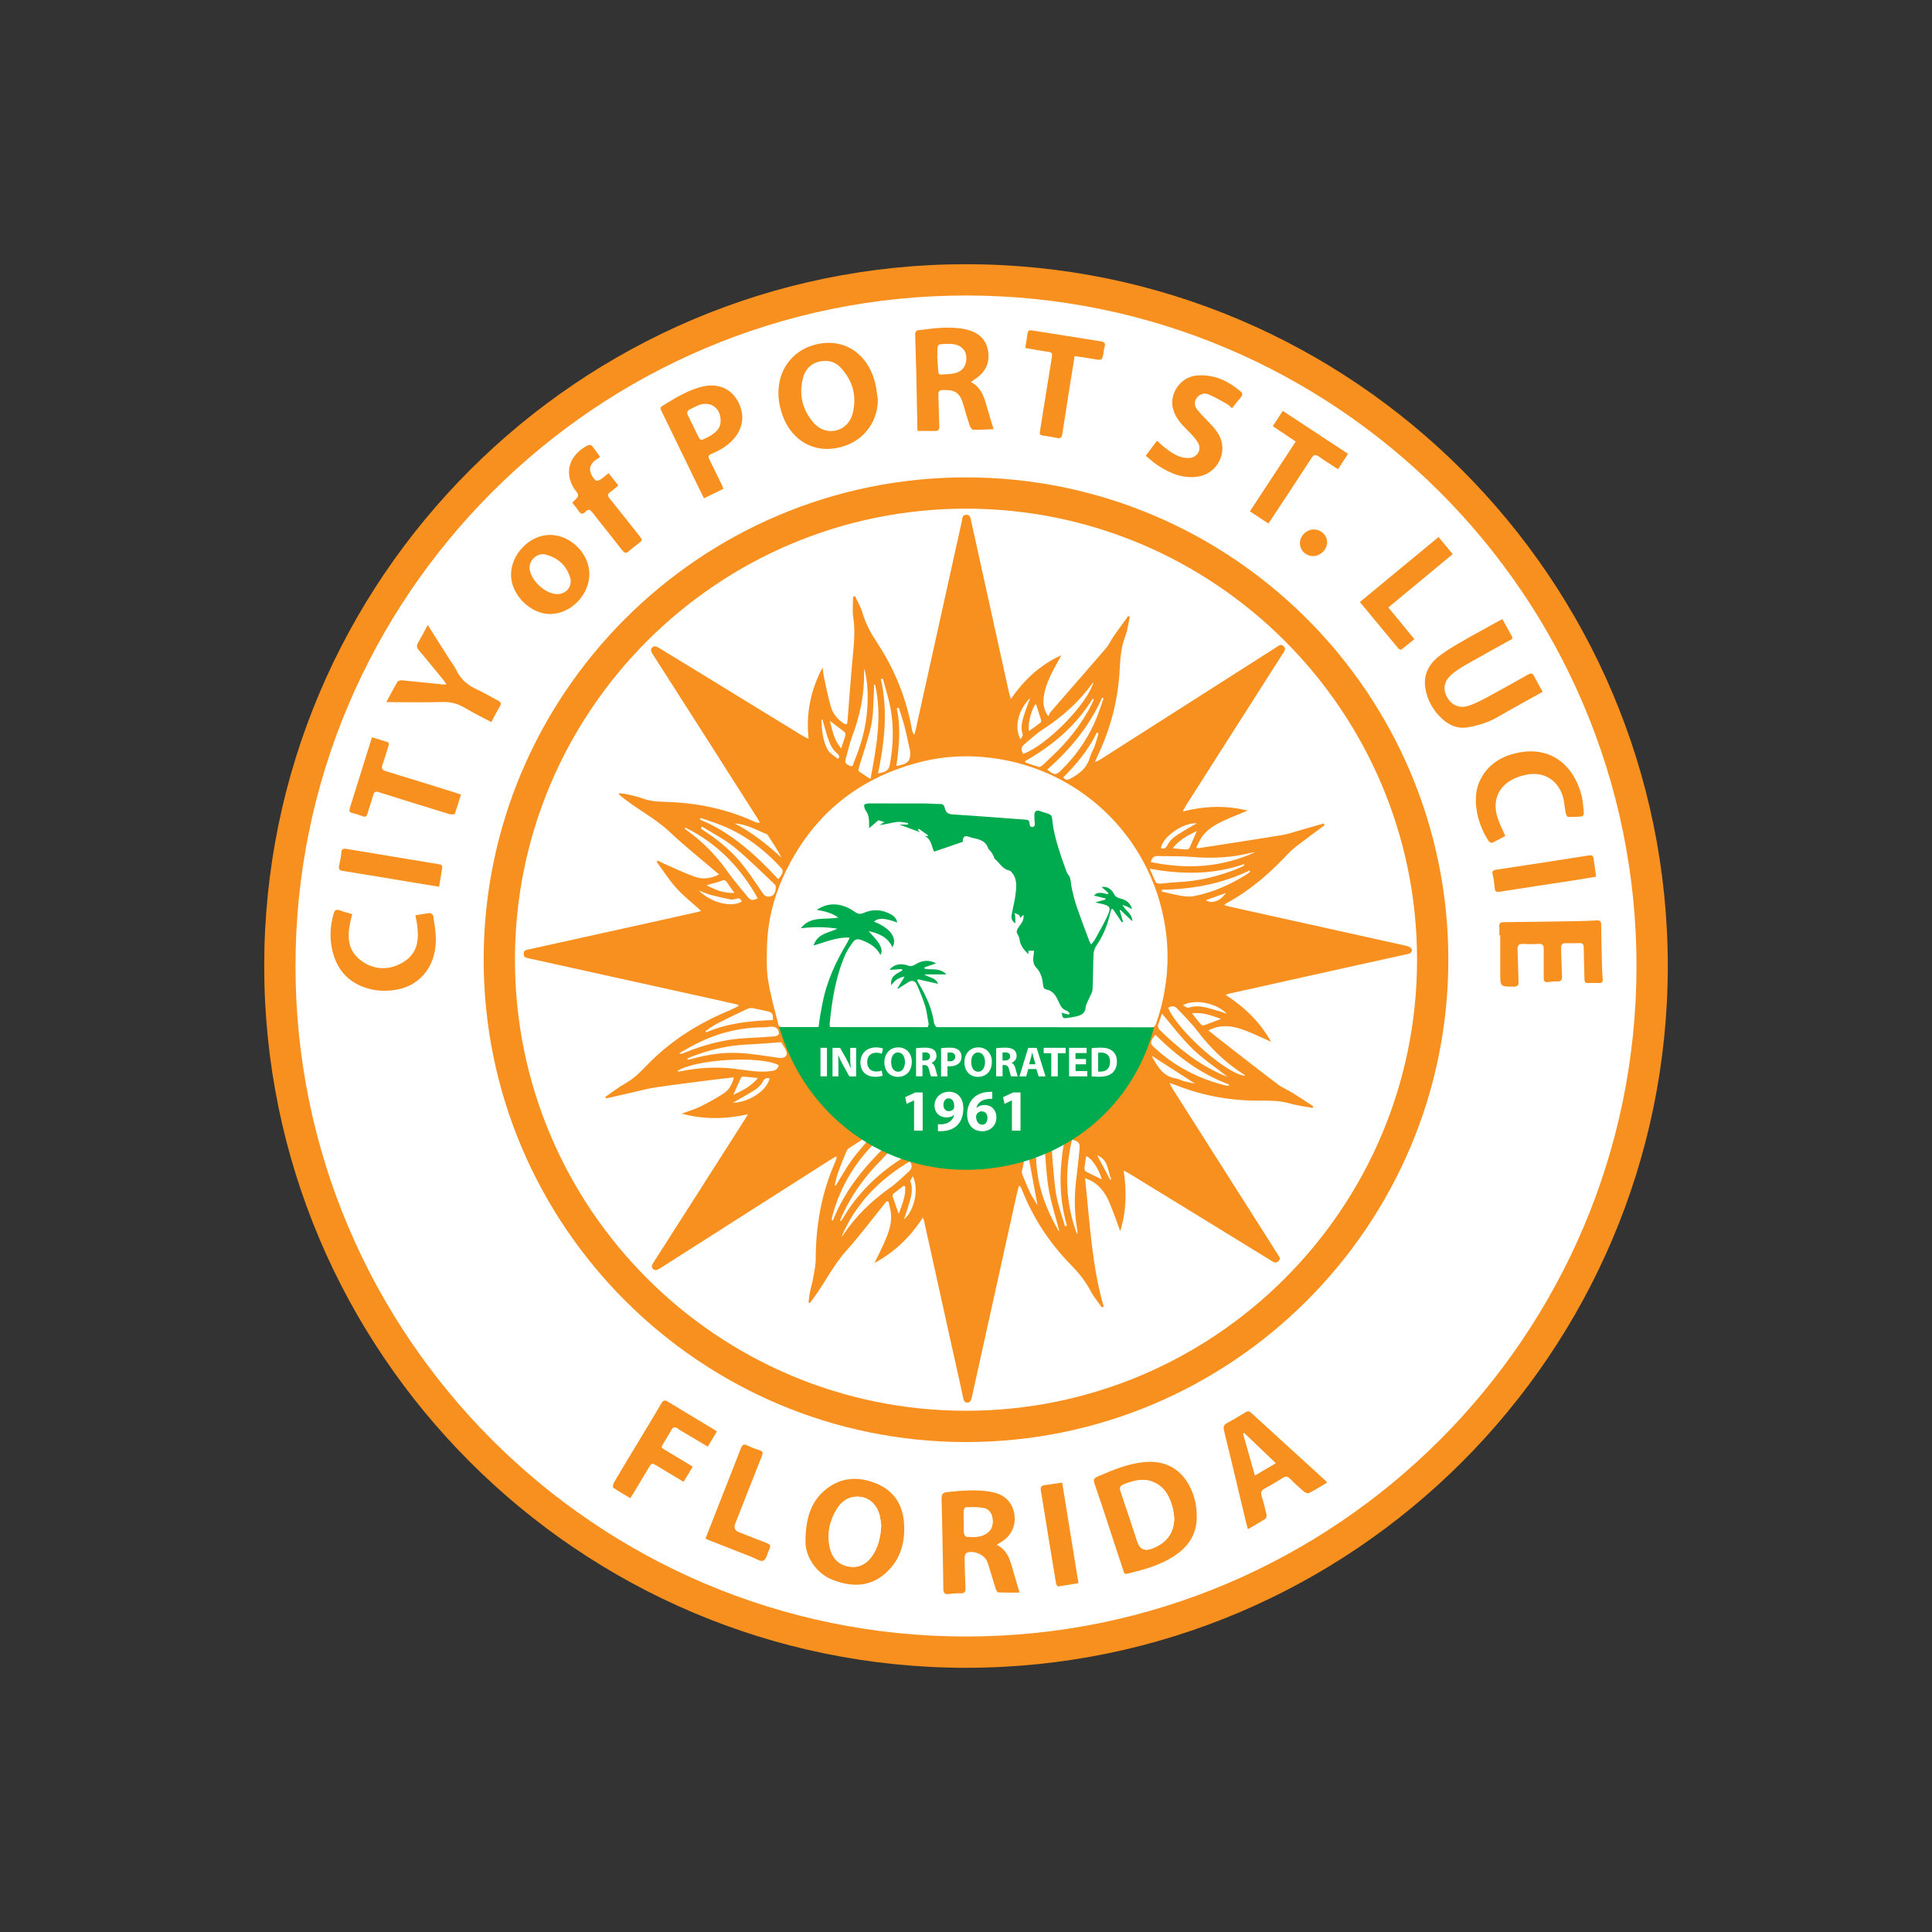 <?xml version="1.0" encoding="UTF-8"?><svg id="Layer_1" xmlns="http://www.w3.org/2000/svg" xmlns:xlink="http://www.w3.org/1999/xlink" viewBox="0 0 365.62 365.62"><rect x="0" y="0" width="365.62" height="365.62" fill="#333333" stroke="none"/><defs><style>.cls-1{fill:#fff;}.cls-2{fill:#00aa4f;}.cls-3{fill:#f7901e;}</style></defs><a xlink:href="1.4210854715202e-14"><ellipse id="fullLogo" class="cls-1" cx="182.9" cy="182.52" rx="128.51" ry="130.14"/></a><path id="fullLogo-2" class="cls-3" d="M226.48,286.74c.1,3.6-1.63,6.06-4.48,7.86-2.65,1.68-5.62,2.48-8.63,3.21-.7,.17-.7-.34-.82-.7-.95-2.84-1.87-5.69-2.81-8.54-.86-2.6-1.7-5.21-2.61-7.8-.24-.68-.15-1.01,.53-1.31,3.02-1.32,6.06-2.6,9.38-2.8,2.9-.18,5.98,.83,7.91,4.27,1.04,1.86,1.52,3.78,1.52,5.81Zm-4.26,.65c-.09-.62-.12-1.25-.27-1.86-.53-2.11-1.38-4.01-3.52-4.99-1.97-.9-3.84-.37-5.72,.35-.69,.26-.9,.6-.64,1.35,1.08,3.16,2.1,6.34,3.16,9.51q.7,2.11,2.79,1.31c2.77-1.06,4.13-2.94,4.19-5.68Z"/><path id="fullLogo-3" class="cls-3" d="M166.13,75.7c-.07,4.73-3.29,8.33-7.99,9.12-4.87,.82-8.64-2.08-10.11-6.38-.72-2.12-.96-4.28-.44-6.49,.87-3.7,3.79-6.28,7.55-6.92,5.31-.9,9.4,2.47,10.56,7.8,.21,.94,.29,1.91,.43,2.87Zm-10.05-7.38c-1.92,0-3.5,1.09-4.05,2.97-.93,3.23-.23,6.22,1.94,8.72,2.38,2.73,6.49,1.75,7.39-1.76,.83-3.25,.04-6.22-2.29-8.7-.79-.84-1.8-1.3-3-1.24Z"/><path id="fullLogo-4" class="cls-3" d="M152.43,291.52c.06-4.4,1.13-7.5,3.94-9.73,2.89-2.29,6.16-2.4,9.46-1.05,3.19,1.31,4.92,3.8,5.23,7.23,.33,3.75-.6,7.15-3.43,9.71-3.03,2.74-6.6,2.68-10.19,1.24-2.97-1.19-5.14-4.42-5-7.4Zm14.34-2.81c-.05-.4-.11-.93-.2-1.47-.36-2.05-1.66-3.55-3.37-3.9-1.95-.4-3.72,.38-4.86,2.27-1.35,2.23-1.87,4.66-1.31,7.23,.4,1.84,1.48,3.17,3.39,3.58,1.86,.39,3.37-.27,4.5-1.78,1.28-1.71,1.71-3.7,1.85-5.93Z"/><path id="fullLogo-5" class="cls-3" d="M173.66,81.55c-.02-.18-.05-.34-.05-.51-.07-3.51-.13-7.02-.21-10.53-.06-2.45-.16-4.9-.21-7.35,0-.22,.25-.61,.42-.64,2.99-.38,5.99-.83,9.01-.22,2.49,.51,3.97,1.88,4.35,4.02,.42,2.37-.47,4.22-2.72,5.6-.14,.09-.27,.2-.51,.38,2.3,1.18,2.62,3.44,3.26,5.52,.33,1.08,.65,2.16,1.03,3.4-1.35,.05-2.59,.13-3.83,.11-.22,0-.55-.39-.64-.66-.44-1.3-.84-2.6-1.2-3.92-.64-2.37-1.54-3.04-3.98-2.93-.58,.03-.82,.22-.8,.82,.07,1.99,.09,3.99,.18,5.99,.03,.71-.19,.97-.91,.94-1.02-.04-2.05-.01-3.19-.01Zm3.74-14.09h-.04c.07,.94,.15,1.87,.19,2.81,.02,.43,.16,.64,.6,.61,.82-.07,1.66-.05,2.46-.23,1.61-.36,2.38-1.53,2.25-3.22-.1-1.29-1.17-2.22-2.72-2.34-.4-.03-.8-.02-1.2,0-1.52,.04-1.56,.07-1.55,1.61,0,.26,0,.51,0,.77Z"/><path id="fullLogo-6" class="cls-3" d="M188.61,292.34c1.83,.91,2.41,2.44,2.87,4.06,.46,1.61,.94,3.21,1.46,4.99-1.4,0-2.68,.02-3.96-.03-.18,0-.43-.33-.51-.56-.41-1.25-.76-2.51-1.15-3.76-.17-.54-.31-1.1-.54-1.62-.58-1.27-2.61-2.09-3.87-1.55-.2,.09-.36,.54-.36,.83,.02,1.94,.06,3.88,.16,5.81,.04,.82-.26,1.05-1.03,1.02-.71-.03-1.42,.06-2.13,.13-.71,.08-1.02-.14-1.03-.93-.02-2.85-.1-5.71-.15-8.56-.06-2.82-.09-5.65-.18-8.47-.03-.87,.16-1.24,1.13-1.34,2.65-.27,5.29-.5,7.93-.09,2.19,.34,3.93,1.34,4.58,3.68,.64,2.31-.26,4.6-2.32,5.84-.24,.14-.47,.29-.9,.55Zm-6.24-4.43h.05c0,.74-.04,1.48,.02,2.22,.02,.25,.28,.67,.45,.68,1.28,.07,2.57,.18,3.74-.56,1.05-.66,1.33-1.66,1.2-2.81-.11-1.03-.67-1.85-1.67-2.04-1.09-.2-2.24-.15-3.36-.14-.14,0-.39,.38-.41,.6-.05,.68-.02,1.37-.02,2.05Z"/><a xlink:href="41.924"><path id="fullLogo-7" class="cls-3" d="M284.32,117.17c.64,1.15,1.21,2.19,1.79,3.24,.29,.53-.17,.64-.47,.8-2.74,1.53-5.51,3.03-8.23,4.59-.98,.56-1.97,1.18-2.8,1.94-1.42,1.29-1.59,2.8-.68,4.32,.91,1.5,2.35,2.08,4.14,1.46,1.23-.43,2.4-1.05,3.55-1.67,2.51-1.35,5-2.75,7.49-4.16,.59-.33,.92-.35,1.25,.33,.46,.97,1.03,1.89,1.59,2.89-2.18,1.21-4.27,2.38-6.36,3.54-1.27,.71-2.51,1.52-3.84,2.07-1.3,.53-2.69,.92-4.08,1.14-1.79,.28-3.38-.37-4.71-1.59-1.74-1.6-2.87-3.58-3.23-5.9-.36-2.34,.57-4.31,2.34-5.77,1.31-1.08,2.8-1.96,4.27-2.82,2.34-1.37,4.74-2.64,7.11-3.96,.25-.14,.5-.26,.87-.45Z"/></a><path id="fullLogo-8" class="cls-3" d="M251.14,280.58c-1.18,.7-2.26,1.38-3.4,1.97-.22,.11-.71-.05-.94-.24-.93-.8-1.84-1.63-2.7-2.5-.45-.45-.82-.45-1.34-.13-1.11,.7-2.24,1.38-3.4,2-.7,.37-.82,.8-.58,1.53,.36,1.14,.65,2.31,.91,3.47,.05,.23-.07,.64-.25,.76-1.03,.66-2.1,1.26-3.27,1.95-.12-.4-.23-.71-.3-1.03-1.41-5.88-2.79-11.76-4.23-17.63-.19-.77,0-1.12,.65-1.47,1.16-.62,2.28-1.3,3.4-1.99,.4-.24,.68-.27,1.05,.07,4.7,4.3,9.41,8.59,14.12,12.88,.08,.07,.13,.18,.28,.38Zm-9.73-3.68c-2.09-2-4.03-3.85-5.97-5.71l-.18,.11c.73,2.59,1.47,5.18,2.24,7.9,1.35-.8,2.55-1.5,3.91-2.3Z"/><a xlink:href="41.924"><path id="fullLogo-9" class="cls-3" d="M283.74,177c0-.51,.04-1.03-.01-1.54-.09-.79,.26-.95,.99-.95,4.65-.04,9.31-.11,13.96-.19,1.17-.02,2.34-.08,3.5-.14,.57-.03,.82,.15,.83,.76,.03,2.65,.09,5.31,.16,7.96,.02,.83,.09,1.65,.14,2.47,.03,.47-.18,.67-.66,.66-.69-.02-1.37-.02-2.06,.01-.57,.03-.73-.23-.74-.76-.03-1.97-.12-3.94-.14-5.9,0-.64-.15-.95-.86-.91-.83,.05-1.66,.04-2.48,.02-.69-.02-.98,.25-.95,.96,.08,1.77,.09,3.54,.18,5.3,.04,.76-.22,1.03-.98,.98-.53-.03-1.08,.05-1.61,.12-.62,.08-.88-.12-.87-.79,.02-1.83-.03-3.66,0-5.49,0-.69-.21-.98-.94-.94-1,.06-2,.06-3,0-.81-.04-1.04,.31-1.01,1.07,.09,2.02,.1,4.05,.18,6.07,.03,.69-.18,.95-.91,.95-2.54,0-2.54,.03-2.55-2.55,0-2.4,0-4.79,0-7.19h-.17Z"/></a><path id="fullLogo-10" class="cls-3" d="M136.89,92.51l-3.67,1.79c-.47-.96-.9-1.82-1.32-2.69-2.24-4.6-4.47-9.19-6.7-13.79-.16-.34-.4-.66,.07-.95,2.51-1.54,4.99-3.14,7.92-3.76,3.55-.76,6.39,1.23,7.16,4.76,.6,2.8-1.02,5.36-3.61,6.95-.68,.42-1.4,.79-2.13,1.08-.58,.24-.63,.51-.37,1.03,.83,1.66,1.63,3.33,2.44,5,.07,.15,.12,.31,.21,.57Zm-.52-12.98c0-2.23-1.79-3.6-3.92-2.94-.64,.2-1.23,.57-1.85,.86-.59,.27-.68,.66-.38,1.24,.62,1.19,1.18,2.4,1.77,3.6,.54,1.1,.56,1.13,1.65,.6,.58-.28,1.15-.63,1.65-1.04,.71-.58,1.13-1.35,1.08-2.31Z"/><a xlink:href="41.924"><path id="fullLogo-11" class="cls-3" d="M216.82,86.25l2.13-2.84c.64,.56,1.19,1.09,1.8,1.54,1.24,.93,2.53,1.77,4.19,1.73,1.61-.04,2.57-1.55,1.75-2.94-.48-.82-1.19-1.53-1.87-2.21-1.24-1.25-2.45-2.5-2.86-4.29-.67-2.92,1.55-5.94,4.54-6.18,3.2-.26,5.85,.98,8.23,2.98,.44,.37,.48,.69,.1,1.14-.56,.64-1.07,1.32-1.68,2.08-.32-.29-.55-.58-.86-.75-1.18-.66-2.35-1.38-3.6-1.89-.9-.37-1.81,.05-2.27,.75-.52,.8-.32,1.55,.21,2.22,.61,.75,1.29,1.45,1.97,2.14,1.23,1.26,2.4,2.53,2.68,4.37,.41,2.76-1.54,5.47-4.18,6.02-2.95,.61-5.51-.45-7.92-2-.81-.52-1.52-1.19-2.36-1.87Z"/></a><a xlink:href="41.924"><path id="fullLogo-12" class="cls-3" d="M284.85,158.21c-.77,.41-1.58,.87-2.43,1.27-.15,.07-.52-.07-.62-.22-1.98-2.81-3.54-7.96-1.67-11.68,1.5-2.98,4.06-4.51,7.19-5.14,6.54-1.31,10.68,2.77,12.03,8.28,.23,.96,.25,1.97,.37,2.96,.06,.52-.12,.84-.67,.86-.77,.03-1.54,.1-2.3,.05-.17-.01-.4-.45-.45-.72-.23-1.14-.25-2.34-.63-3.42-1.12-3.13-3.86-4.55-7.1-3.78-.83,.2-1.66,.47-2.4,.87-2.7,1.44-3.74,4.08-2.79,7.14,.37,1.18,.96,2.3,1.49,3.53Z"/></a><a xlink:href="41.924"><path id="fullLogo-13" class="cls-3" d="M66.65,172.98c-.86,3.29-1.36,6.45,1.58,8.73,2.39,1.85,5.24,1.98,7.84,.52,3.64-2.05,3.24-5.51,2.55-9.01,.94-.16,1.83-.34,2.73-.42,.21-.02,.61,.32,.64,.54,.22,1.57,.53,3.16,.49,4.74-.06,2.35-.72,4.56-2.32,6.39-1.59,1.81-3.62,2.7-5.99,2.95-1.67,.18-3.3,.05-4.89-.46-3.68-1.18-5.73-3.82-6.48-7.51-.44-2.18-.28-4.37,.33-6.52,.18-.63,.46-.92,1.17-.65,.76,.29,1.56,.48,2.36,.71Z"/></a><a xlink:href="41.924"><path id="fullLogo-14" class="cls-3" d="M135.66,270.9c-.59,.98-1.13,1.87-1.72,2.87-1.49-.89-2.91-1.74-4.32-2.58-.42-.25-.86-.46-1.24-.77-.69-.55-1.08-.32-1.44,.39-.34,.66-.77,1.27-1.14,1.92-.71,1.24-.96,1.06,.45,1.9,1.59,.95,3.17,1.91,4.85,2.92l-1.74,2.88c-1.73-1.04-3.37-2.02-5-3.01-1-.6-1.01-.61-1.62,.39-.96,1.59-1.91,3.18-2.87,4.78-.17,.29-.36,.56-.6,.93-1.11-.67-2.17-1.27-3.18-1.96-.14-.09-.1-.67,.04-.91,1.76-2.98,3.55-5.93,5.33-8.89,1.24-2.06,2.5-4.1,3.7-6.18,.36-.62,.66-.68,1.26-.31,2.9,1.78,5.82,3.52,8.73,5.27,.14,.09,.27,.19,.5,.35Z"/></a><path id="fullLogo-15" class="cls-3" d="M104.1,101.23c3.87,0,7.43,3.54,7.43,7.4,0,3.98-3.54,7.58-7.46,7.57-3.73-.01-7.36-3.66-7.36-7.42,0-3.94,3.54-7.56,7.38-7.55Zm1.32,11.2c1.75,.02,2.97-1.48,2.47-3.14-.7-2.32-2.35-3.75-4.65-4.35-1.54-.4-3.15,1.08-3.02,2.66,.19,2.22,2.97,4.81,5.19,4.83Z"/><a xlink:href="41.924"><path id="fullLogo-16" class="cls-3" d="M80.93,118.25c1.4,2.22,2.73,4.31,4.06,6.4,.47,.75,1.03,1.46,1.41,2.25,.84,1.75,2.21,2.82,3.93,3.61,1.35,.62,2.62,1.4,3.94,2.08,.52,.27,.64,.54,.33,1.07-.56,.95-1.06,1.94-1.63,2.99-1.73-.92-3.42-1.75-5.03-2.71-1.3-.77-2.61-1.13-4.13-1.09-3.2,.09-6.4,.03-9.6,.03h-1.1c.74-1.38,1.39-2.64,2.11-3.86,.11-.19,.55-.3,.82-.28,2.55,.24,5.1,.52,7.65,.78,.21,.02,.43,0,.8,0-.21-.32-.31-.51-.44-.67-1.59-1.94-3.18-3.9-4.8-5.82-.39-.46-.45-.84-.14-1.37,.62-1.06,1.17-2.15,1.85-3.41Z"/></a><a xlink:href="41.924"><path id="fullLogo-17" class="cls-3" d="M194.02,65.85c.16-1.01,.33-1.9,.45-2.8,.07-.48,.31-.61,.77-.53,4.33,.69,8.66,1.38,12.99,2.06,.66,.1,1.09,.31,.79,1.11-.12,.31-.11,.67-.17,1.01-.29,1.54-.29,1.52-1.87,1.24-1.17-.21-2.35-.36-3.61-.56-.32,2-.63,3.88-.93,5.75-.47,3.01-.94,6.02-1.41,9.03-.08,.51-.27,.86-.9,.74-.92-.18-1.85-.35-2.78-.47-.48-.06-.64-.24-.56-.72,.76-4.72,1.5-9.45,2.28-14.17,.1-.62,0-.87-.66-.96-1.43-.19-2.86-.47-4.4-.73Z"/></a><a xlink:href="41.924"><path id="fullLogo-18" class="cls-3" d="M70.38,139.53c1.03,.31,1.92,.59,2.82,.85,.48,.14,.43,.43,.31,.8-.38,1.17-.69,2.35-1.12,3.5-.28,.76-.06,1.06,.68,1.28,4.37,1.32,8.72,2.68,13.08,4.04,.32,.1,.64,.22,1.08,.37-.38,1.22-.72,2.42-1.15,3.58-.06,.15-.63,.23-.91,.15-4.31-1.31-8.61-2.66-12.91-4-.22-.07-.44-.14-.65-.21-.49-.16-.79-.05-.95,.5-.35,1.21-.77,2.39-1.12,3.59-.15,.53-.38,.7-.92,.49-.61-.23-1.24-.45-1.88-.59-.67-.14-.69-.47-.51-1.04,1.01-3.18,1.99-6.37,2.99-9.55,.38-1.22,.76-2.44,1.17-3.76Z"/></a><a xlink:href="41.924"><path id="fullLogo-19" class="cls-3" d="M240.02,99.06c-1.16-.76-2.27-1.49-3.48-2.29,2.9-4.41,5.75-8.77,8.67-13.21-1.47-.98-2.86-1.92-4.34-2.91,.63-.97,1.23-1.88,1.89-2.89,4.14,2.72,8.21,5.39,12.35,8.12l-1.9,2.92c-1.26-.83-2.47-1.57-3.62-2.4-.65-.46-.97-.37-1.4,.29-2.52,3.88-5.07,7.74-7.62,11.6-.15,.23-.32,.46-.54,.78Z"/></a><a xlink:href="41.924"><path id="fullLogo-20" class="cls-3" d="M133.52,291.15c1.05-2.67,2.06-5.27,3.08-7.87,1.2-3.05,2.42-6.1,3.59-9.16,.26-.67,.53-.92,1.24-.58,.74,.36,1.52,.66,2.31,.91,.63,.2,.69,.48,.45,1.07-1.7,4.27-3.37,8.54-5.05,12.82q-.46,1.16,.71,1.62c1.75,.69,3.5,1.4,5.26,2.06,.62,.23,.81,.53,.49,1.14-.38,.75-.54,1.89-1.14,2.18-.52,.25-1.5-.42-2.27-.72-2.74-1.07-5.47-2.15-8.2-3.22-.13-.05-.25-.12-.49-.24Z"/></a><a xlink:href="41.924"><path id="fullLogo-21" class="cls-3" d="M257.35,113.93c4.99-4.13,9.9-8.18,14.89-12.3,.9,1.09,1.76,2.13,2.67,3.24-4.09,3.39-8.1,6.71-12.18,10.09,1.66,2.01,3.23,3.93,4.93,5.99-.83,.68-1.64,1.36-2.49,2-.08,.06-.43-.09-.54-.23-2.41-2.89-4.81-5.8-7.28-8.79Z"/></a><a xlink:href="41.924"><path id="fullLogo-22" class="cls-3" d="M115.17,89.53l1.85,2.35c-.54,.44-1.02,.88-1.55,1.25-.53,.37-.52,.68-.13,1.17,1.87,2.31,3.7,4.65,5.55,6.97,.75,.94,.76,.93-.17,1.66-.56,.44-1.14,.86-1.67,1.34-.51,.46-.84,.45-1.29-.13-1.85-2.39-3.77-4.73-5.62-7.13-.46-.6-.83-.71-1.35-.16-.49,.52-.87,.49-1.27-.13-.37-.57-.83-1.08-1.22-1.58,.43-.51,1.07-.92,1.1-1.39,.03-.45-.56-.94-.85-1.43-1.85-3.19-.65-6.32,2.69-8.05,.2-.11,.66-.05,.8,.11,.54,.65,1.01,1.37,1.53,2.1-.26,.18-.44,.32-.63,.43-1.93,1.2-1.35,2.8-.3,3.95,.13,.14,.63,.12,.85-.02,.57-.36,1.08-.82,1.69-1.3Z"/></a><a xlink:href="41.924"><path id="fullLogo-23" class="cls-3" d="M204.08,299.6c-1.35,.23-2.58,.45-3.81,.62-.12,.02-.38-.3-.41-.5-.71-4.24-1.39-8.48-2.08-12.72-.26-1.63-.52-3.26-.81-4.88-.1-.57,0-.95,.64-1.05,1.09-.16,2.19-.32,3.4-.5,1.02,6.32,2.04,12.6,3.08,19.03Z"/></a><a xlink:href="41.924"><path id="fullLogo-24" class="cls-3" d="M302.05,165.91c-1.48,.24-2.91,.49-4.33,.71-4.65,.71-9.3,1.4-13.94,2.14-.68,.11-.86-.09-.91-.7-.08-.85-.18-1.71-.39-2.53-.17-.63,.07-.85,.61-.93,1.94-.3,3.89-.59,5.83-.89,3.88-.6,7.77-1.18,11.65-1.81,.56-.09,.91-.05,1,.55,.17,1.12,.32,2.25,.48,3.46Z"/></a><a xlink:href="41.924"><path id="fullLogo-25" class="cls-3" d="M83.1,167.81c-1.73-.28-3.38-.55-5.03-.82-4.41-.73-8.81-1.49-13.23-2.18-.69-.11-.78-.39-.67-.97,.17-.84,.37-1.68,.43-2.52,.05-.73,.44-.76,.98-.67,2.11,.35,4.21,.7,6.32,1.05,3.68,.61,7.35,1.23,11.03,1.83,.43,.07,.84,.13,.76,.68-.17,1.17-.39,2.34-.6,3.6Z"/></a><a xlink:href="41.924"><path id="fullLogo-26" class="cls-3" d="M248.68,100.2c1.35,.02,2.49,1.14,2.47,2.44-.02,1.36-1.31,2.62-2.66,2.6-1.4-.01-2.52-1.14-2.49-2.49,.03-1.39,1.27-2.57,2.68-2.55Z"/></a><a xlink:href="1.4210854715202e-14"><path id="fullLogo-27" class="cls-1" d="M222.22,287.38c-.06,2.74-1.43,4.62-4.19,5.68q-2.09,.8-2.79-1.31c-1.05-3.17-2.07-6.35-3.16-9.51-.26-.75-.05-1.09,.64-1.35,1.87-.72,3.75-1.25,5.72-.35,2.14,.98,2.99,2.88,3.52,4.99,.15,.6,.18,1.24,.27,1.86Z"/></a><a xlink:href="0"><path id="fullLogo-28" class="cls-1" d="M166.77,288.71c-.14,2.23-.58,4.22-1.85,5.93-1.13,1.52-2.65,2.18-4.5,1.78-1.91-.41-2.99-1.74-3.39-3.58-.56-2.57-.03-5,1.31-7.23,1.14-1.89,2.91-2.67,4.86-2.27,1.71,.35,3.02,1.85,3.37,3.9,.09,.53,.15,1.07,.2,1.47Z"/></a><a xlink:href="1.4210854715202e-14"><path id="fullLogo-29" class="cls-1" d="M182.37,287.9c0-.68-.03-1.37,.02-2.05,.02-.22,.27-.6,.41-.6,1.12,0,2.27-.06,3.36,.14,1,.19,1.56,1,1.67,2.04,.13,1.15-.15,2.15-1.2,2.81-1.16,.73-2.46,.62-3.74,.56-.17,0-.43-.43-.45-.68-.06-.74-.02-1.48-.02-2.22h-.05Z"/></a><a xlink:href="0"><path id="fullLogo-30" class="cls-1" d="M241.41,276.9c-1.36,.8-2.55,1.5-3.91,2.3-.77-2.72-1.51-5.31-2.24-7.9l.18-.11c1.94,1.86,3.88,3.71,5.97,5.71Z"/></a><path id="fullLogo-31" class="cls-3" d="M267.06,179.53c-.1-.27-.59-.46-.94-.54-11.14-2.48-22.27-4.94-33.41-7.41-.31-.07-.61-.18-1.04-.31,.29-.21,.41-.33,.55-.41,4.48-2.42,8.22-5.75,11.69-9.44,.92-.98,2.08-1.75,3.16-2.58,1.18-.91,2.39-1.77,3.58-2.65l-.16-.35c-1.91,.55-3.81,1.11-5.72,1.65-.66,.19-1.31,.41-1.98,.52-3.85,.63-7.71,1.22-11.57,1.83-1.54,.24-3.08,.46-4.61,.7l-.2-.21c.33-.63,.6-1.31,1-1.9,1.12-1.61,2.79-2.5,4.52-3.28,1.33-.6,2.7-1.13,4.18-1.75-4.13-1.02-8.11-.88-12.3,.17,.29-.53,.45-.84,.63-1.14,3.81-5.98,7.62-11.95,11.43-17.93,2.35-3.69,4.7-7.37,7.06-11.06,.24-.38,.42-.71,0-1.13-.42-.41-.74-.26-1.12,0-.5,.34-1.01,.65-1.51,.97-10.75,6.85-21.49,13.71-32.24,20.56-.19,.12-.42,.2-.84,.4,.24-.58,.36-.92,.52-1.25,2.5-5.24,3.9-10.76,4.17-16.57,.1-2.05,.29-4.08,1.05-6.04,.45-1.15,.57-2.43,.84-3.65l-.3-.14c-.91,1.27-1.85,2.52-2.74,3.8-.52,.75-.88,1.62-1.47,2.3-3.45,4.01-6.94,7.98-10.41,11.98-.22,.25-.34,.59-.51,.88-1.02-1.47-1.02-2.8-.78-4.12,.41-2.22,1.48-4.19,2.56-6.14,.24-.43,.47-.86,.71-1.29-4,1.8-7.03,4.64-9.57,8.29-.15-.53-.25-.8-.31-1.07-1.44-6.52-2.88-13.03-4.31-19.55-.98-4.43-1.96-8.85-2.93-13.28-.12-.55-.21-1.06-1-.95-.68,.09-.59,.64-.68,1.03-2.94,13.25-5.87,26.51-8.8,39.76-.06,.28-.16,.54-.24,.82-.26-.3-.36-.57-.41-.84-1.07-5.99-3.27-11.52-6.63-16.59-1.16-1.75-2.14-3.55-2.74-5.58-.32-1.11-.93-2.14-1.41-3.2l-.39,.08c0,1.33-.16,2.69,.04,3.99,.33,2.17,.19,4.31-.02,6.47-.42,4.34-.72,8.69-1.07,13.04-.06,.73-.24,.83-.83,.42-1.09-.76-1.93-1.77-2.3-3.02-.53-1.8-.89-3.65-1.29-5.48-.15-.66-.2-1.34-.3-2.02-2.24,4.22-3.17,8.65-2.65,13.51-.5-.25-.85-.41-1.18-.61-2.32-1.41-4.63-2.84-6.94-4.25-6.7-4.11-13.4-8.22-20.11-12.31-.31-.19-.79-.43-1.05-.32-.59,.26-.7,.7-.28,1.36,6.65,10.37,13.26,20.76,19.88,31.15,.17,.27,.32,.55,.48,.83-.44,.04-.73-.04-1.01-.17-5.03-2.28-10.3-3.46-15.82-3.72-1.78-.08-3.59-.02-5.33-.67-.93-.35-1.92-.55-2.89-.78-.52-.12-1.05-.16-1.58-.23l-.07,.22c3.04,2.64,6.74,4.36,9.68,7.16,2.92,2.77,6.1,5.27,9.29,8-1.66,.81-3.18,.96-4.62,.43-2.08-.76-4.09-1.73-6.12-2.62-.29-.13-.56-.29-.84-.43l-.23,.25c1.24,1.67,2.36,3.44,3.74,4.97,1.4,1.54,3.07,2.84,4.67,4.3-.27,.08-.53,.17-.8,.23-2.5,.56-5.01,1.12-7.52,1.68-8.1,1.79-16.21,3.57-24.31,5.37-.45,.1-.96,.12-.96,.85,0,.67,.44,.72,.88,.82,11.42,2.53,22.83,5.05,34.25,7.57,1.83,.4,3.66,.82,5.48,1.23v.27c-.58,.28-1.15,.6-1.75,.85-5.58,2.31-10.62,5.44-14.92,9.71-1.43,1.42-2.76,2.96-4.57,3.98-1.36,.76-2.6,1.74-3.89,2.62l.11,.3c1.67-.38,3.35-.77,5.02-1.14,1.5-.34,2.98-.75,4.5-.97,3.86-.56,7.74-1.03,11.61-1.53,.97-.12,1.94-.22,3.08-.35-.35,1.31-.91,2.34-1.86,2.98-1.44,.96-2.97,1.79-4.52,2.56-1.06,.52-2.21,.85-3.52,1.33,4.23,1.13,8.27,1.06,12.53,.13-.3,.51-.47,.8-.65,1.08-5.76,9.04-11.51,18.08-17.3,27.1-.44,.68-.15,1.06,.34,1.28,.24,.11,.72-.14,1.03-.34,10.87-6.92,21.74-13.85,32.61-20.78,.21-.14,.46-.23,.73-.37,.02,.2,.05,.26,.03,.31-.09,.27-.18,.54-.29,.8-2.57,5.84-3.65,11.97-3.66,18.33,0,1.21-.28,2.42-.49,3.62-.16,.9-.43,1.77-.61,2.67-.13,.63-.18,1.28-.26,1.92l.25,.08c2.52-3.13,4.18-6.86,6.89-9.88,2.69-3,5.11-6.24,7.64-9.38,.12,.03,.23,.06,.35,.08,.17,.79,.42,1.57,.48,2.37,.17,2.1-.64,3.98-1.47,5.83-.49,1.08-1.03,2.14-1.65,3.41,3.89-2.11,6.78-4.97,9.16-8.6,.14,.46,.22,.67,.27,.89,1.68,7.6,3.36,15.2,5.04,22.81,.78,3.54,1.6,7.06,2.35,10.61,.16,.76,.64,.79,1.11,.62,.24-.09,.41-.57,.48-.9,2.83-12.78,5.65-25.56,8.48-38.34,.12-.56,.29-1.11,.44-1.69,.17,.09,.25,.1,.27,.14,.11,.2,.22,.4,.3,.61,2.11,5.33,5.19,10.04,9.2,14.14,1.49,1.52,2.82,3.12,3.8,5.03,.56,1.09,1.39,2.05,2.1,3.06l.37-.1c-2.28-7.91-2.63-16.05-3.53-24.34,.58,.26,.93,.38,1.24,.55,1.74,.97,2.75,2.56,3.48,4.33,.7,1.67,1.28,3.4,1.94,5.16,1.15-3.74,1.24-7.5,.65-11.46,.41,.21,.64,.31,.86,.44,3.92,2.4,7.85,4.81,11.77,7.21,5.16,3.17,10.33,6.33,15.49,9.51,.44,.27,.77,.38,1.2-.05,.44-.45,.15-.76-.08-1.12-.24-.39-.49-.77-.73-1.16-6.42-10.11-12.84-20.22-19.26-30.33-.17-.27-.3-.56-.57-1.08,.58,.19,.89,.28,1.2,.41,5.13,2.04,10.47,2.97,15.98,2.93,1.86-.01,3.69-.01,5.52,.52,1.42,.41,2.92,.58,4.38,.86l.13-.3c-1.28-.84-2.55-1.69-3.85-2.5-.97-.6-2.05-1.04-2.95-1.72-3.58-2.71-7.11-5.48-10.65-8.23-.76-.59-1.5-1.19-2.44-1.93,.66-.25,1.09-.46,1.54-.58,2.01-.52,3.91-.01,5.76,.72,1.5,.6,2.96,1.29,4.6,2.02-2.12-3.76-5.01-6.55-8.63-8.89,.43-.13,.58-.19,.74-.23,5.12-1.14,10.24-2.28,15.37-3.42,6.12-1.36,12.25-2.73,18.38-4.07,.68-.15,.92-.52,.71-1.06Zm-38.88-9.16c1.32-.48,2.54-.91,3.82-1.38-1.06,1.53-2.62,2.11-3.82,1.38Zm7.84-4.96c-3.16,1.99-6.53,3.51-10.22,4.2-.75,.14-1.58,.03-2.36-.1-1.21-.2-2.39-.52-3.59-.79l.04-.34c5.77-.1,11.35-1.12,16.6-3.66l.09,.25c-.19,.15-.36,.32-.57,.45Zm-10.97-4.86c-.07,.15-.44,.22-.66,.21-.73-.04-1.46-.14-2.46-.24,1.27-1.63,2.84-2.41,4.55-3.25-.51,1.2-.94,2.26-1.43,3.28Zm1.43-4.74c-.38,.22-.65,.36-.91,.51-1.12,.68-2.27,1.3-3.33,2.07-.55,.4-1.03,1-1.35,1.61-.31,.6-.64,.71-1.2,.5,.31-2.11,4.18-4.86,6.78-4.7Zm-7.43,6.19c2.18,.04,4.38,0,6.55,.17,3.75,.32,7.45,.14,11.11-.77,.29-.07,.59-.11,.89-.17-6.38,2.95-12.99,3.33-19.81,1.91,.16-.77,.56-1.16,1.26-1.15Zm16.38,1.54l.06,.23c-.23,.13-.45,.27-.7,.37-3.89,1.65-7.94,2.65-12.18,2.81-1.02,.04-2.04,.21-3.06,.27-.27,.02-.7-.08-.81-.26-.4-.74-.71-1.53-1.16-2.56,6.17,1.11,12.06,1.14,17.85-.87Zm-28.27-22.33c-.25,.69-.69,1.33-.88,2.04-.54,2.02-1.96,3.17-3.7,4.09-.48,.26-.88,.38-1.37-.22,2.54-2.51,4.79-5.26,6.38-8.51l.3,.18c-.24,.81-.45,1.63-.74,2.42Zm1.69-9.06c-.31,.88-.6,1.76-.92,2.64-1.51,4.18-3.9,7.8-7.05,10.92-1.04,1.03-1.37,1.04-2.7-.08,4.38-3.84,8.02-8.24,10.39-13.61l.27,.14Zm-2.28,1.19c-1.92,3.75-4.5,7-7.57,9.86-.56,.52-1.1,1.08-1.67,1.59-.2,.17-.52,.39-.72,.34-.87-.23-1.71-.55-2.56-.84l-.07-.24c5.18-2.95,9.65-6.68,12.8-11.83l.22,.16c-.14,.32-.26,.65-.42,.96Zm.08-3.95c.08-.11,.19-.2,.28-.3-1.09,4.11-8.91,12.02-13.28,13.57-.46-.65-.46-1.26,.18-1.79,1.16-.97,2.27-2.02,3.53-2.84,3.6-2.35,6.79-5.13,9.3-8.64Zm-9.63,6.88c.04,.14,.02,.38-.08,.46-.7,.54-1.43,1.06-2.2,1.62-.34-1.27,.55-4.4,1.31-5.17,.32,1,.65,2.04,.97,3.09Zm-2.05-4.21c-.32,.87-.67,1.73-.96,2.62-.46,1.41-.99,2.8-.47,4.34,.07,.2-.23,.52-.41,.9-1.25-2.25-.47-5.59,1.84-7.85Zm-25.25,1.98l.37-.12c.36,1.18,.77,2.34,1.08,3.53,.36,1.37,.64,2.77,.95,4.16,.04,.19,.1,.39,.11,.58,.13,1.81-.37,2.38-2.6,2.77,.52-3.66,.87-7.29,.08-10.92Zm-2.64-5.58c.36,1.3,.75,2.6,1.08,3.91,1.02,4.05,1.01,8.13,.26,12.22-.21,1.15-.65,1.52-2.26,1.77,1.24-5.95,1.89-11.87,.54-17.86l.38-.04Zm-1.69,2.37c.03-.42,0-.84,0-1.26h.21c1.37,5.94,.27,11.77-.86,17.85-.83-.54-1.57-.97-2.24-1.5-.12-.09,.03-.57,.11-.86,.77-2.65,1.73-5.25,2.29-7.95,.42-2.04,.34-4.19,.48-6.29Zm-4.14,8.59c1.47-3.92,2.35-7.93,2.26-12.12,0-.25,.03-.5,.05-.75,.68,2.51,.73,5.07,.56,7.62-.23,3.5-1.17,6.85-2.53,10.08-.13,.32-.13,.95-.73,.69-.5-.21-1.09-.45-.84-1.25,.43-1.42,.71-2.89,1.23-4.27Zm-1.48-.94c.16,.13,.28,.46,.23,.65-.21,.76-.49,1.5-.83,2.5-1.34-1.58-1.63-3.34-2.12-5.2,1.02,.76,1.89,1.39,2.72,2.06Zm-4.1-2.28c.26,.92,.48,1.85,.77,2.75,.46,1.41,.88,2.84,2.17,3.78,.15,.11,.16,.4,.24,.61l-.34,.25c-.64-.57-1.5-1.01-1.88-1.72-.95-1.74-1.09-3.69-1.19-5.63l.23-.05Zm-10.58,21.67c.08,.03,.16,.09,.2,.15,.91,1.4,1.82,2.79,2.62,4.3-2.73-2.5-5.57-4.79-8.87-6.48,2.23,.13,4.09,1.21,6.05,2.03Zm-12.49-3.07c1.11,.38,2.24,.74,3.34,1.15,4.68,1.74,8.54,4.66,11.89,8.3,.48,.52,.36,1.06-.54,2.13-4.31-4.59-8.88-8.87-14.85-11.28l.16-.3Zm13.7,14.58c-.56,.48-1.45,.38-1.85-.2-1.24-1.78-2.41-3.61-3.74-5.31-2.03-2.61-4.53-4.73-7.3-6.53-.27-.18-.53-.37-.8-.56l.25-.36c2.04,1.29,4.23,2.39,6.09,3.9,2.69,2.19,5.14,4.68,7.68,7.06,.37,.34,.14,1.61-.32,2Zm-16.05-12.04c-.24-.17-.46-.37-.69-.56l.15-.16c5.98,2.96,10.42,7.52,13.68,13.36-.71,.42-1.31,.48-1.81-.14-1.33-1.64-2.72-3.23-3.93-4.95-2.06-2.92-4.51-5.44-7.39-7.55Zm4.13,9.99c.7-.21,1.43-.35,2.11-.63,.48-.2,.79-.17,1.08,.26,.41,.62,.85,1.23,1.4,2.01-2.05,.12-3.63-.63-5.26-1.42,.22-.07,.44-.16,.67-.22Zm-2.14,1.19c.93,.34,1.64,.67,2.39,.87,1.2,.32,2.42,.59,3.64,.83,.32,.06,.68-.04,1-.12,.69-.17,.69-.19,1.12,.5-1.9,1.21-5.83,.26-8.15-2.08Zm3.59,25.12c1.88-.96,3.79-1.86,5.7-2.75,.28-.13,.66-.15,.97-.09,.87,.15,1.73,.36,2.59,.55,1.07,.23,1.21,.41,1.19,1.69-4.36,.15-8.62,.59-12.64,2.33l-.12-.27c.77-.49,1.5-1.04,2.31-1.45Zm-4,3.85c3.96-1.98,8.14-3.06,12.59-3.07,.51,0,1.02-.11,1.53-.13,.91-.03,1.44,.43,1.45,1.34,0,.16-.42,.46-.66,.48-1.79,.14-3.58,.26-5.37,.34-4.06,.18-7.92,1.19-11.67,2.71-.26,.11-.54,.19-.81,.28-.04,.01-.1-.03-.35-.13,1.17-.65,2.21-1.27,3.28-1.81Zm8.36,6.58c.07-.15,.29-.35,.42-.34,.86,.06,1.72,.17,2.82,.28-1.33,1.64-2.94,2.35-4.66,3.19,.53-1.19,.96-2.17,1.42-3.14Zm-1.52,4.62c.44-.24,.69-.38,.95-.53,1.16-.67,2.34-1.3,3.45-2.04,.52-.35,1.01-.88,1.3-1.43,.32-.6,.67-.75,1.27-.62-.43,2.23-3.82,4.54-6.97,4.63Zm7.42-6.02c-2.39,.37-4.72-.13-7.06-.41-3.44-.42-6.82-.21-10.19,.47-.14,.03-.28,.05-.42,.05-.05,0-.1-.04-.24-.09,3.4-2.25,15.73-2.96,19.19-1.11-.15,.68-.54,.98-1.28,1.09Zm1.32-2.48c-2.6-.34-5.19-.82-7.8-.93-2.88-.12-5.74,.32-8.54,1.09-.29,.08-.59,.14-.89,.21l-.1-.22c.27-.13,.54-.27,.82-.38,3.38-1.29,6.85-2.14,10.48-2.29,2.08-.09,4.15-.28,6.22-.42,.08,0,.23-.04,.25,0,.37,.66,.93,1.31,1.04,2.02,.1,.69-.68,1.04-1.49,.93Zm9.04,4.51c-.49,0-.66-.21-.66-.67,0-1.43,0-2.86,0-4.29,0-.46,.17-.68,.66-.68,.49,0,.66,.21,.66,.67-.01,.71,0,1.43,0,2.14,0,.71,0,1.43,0,2.14,0,.46-.17,.68-.66,.68Zm1.43-.77c0-1.34-.02-2.69,.02-4.03,0-.28,.27-.78,.4-.77,.4,.02,.96,.11,1.17,.39,.63,.86,1.13,1.82,1.8,2.92,0-1,0-1.79,0-2.58,0-.4-.06-.82,.58-.8,.61,.02,.58,.43,.58,.83,0,1.32,.02,2.63-.02,3.94,0,.28-.25,.79-.37,.79-.38-.02-.9-.12-1.08-.39-.68-.98-1.24-2.04-1.83-3.03,0,.9,0,1.82,0,2.74,0,.39-.05,.73-.59,.75-.58,.02-.65-.33-.65-.77Zm.69,18.03c.48-1.34,1.02-2.66,1.57-3.98,.11-.27,.32-.56,.56-.72,1.14-.76,2.3-1.49,3.46-2.22,.17-.1,.39-.12,.59-.18l.14,.19c-1.22,1.46-2.52,2.87-3.64,4.41-1.13,1.56-2.06,3.26-3.08,4.89l-.21-.05c.2-.79,.35-1.59,.62-2.35Zm7.98-18.31c.17-.03,.33-.06,.54-.1,.38,.69,.31,1.05-.49,1.17-1.4,.21-2.58-.17-3.17-1.12-.64-1.01-.59-2.53,.12-3.47,.7-.94,2.03-1.38,3.3-1.02,.2,.06,.46,.4,.46,.61,0,.4-.25,.52-.7,.44-1.32-.25-2.19,.35-2.28,1.49-.12,1.43,.8,2.26,2.23,2.01Zm-9.18,27.21c.05-.28,.09-.56,.17-.83,1.47-5.38,4.22-10.02,8.19-13.93,.54-.54,1.11-.42,2.16,.52-4.29,4.14-8.05,8.69-10.26,14.35l-.26-.11Zm10.08-28.95c0-1.69,1.13-2.94,2.67-2.95,1.54,0,2.61,1.16,2.61,2.85,0,1.8-1.07,3-2.68,2.98-1.53-.02-2.61-1.21-2.6-2.89Zm-8.48,29.07c.12-.28,.22-.56,.35-.83,1.83-4.09,4.45-7.62,7.6-10.78,.62-.63,1.18-1.32,1.85-1.9,.26-.23,.75-.32,1.1-.27,.55,.09,1.08,.35,1.62,.54,.58,.21,.55,.52,.11,.85-.43,.32-.9,.61-1.35,.91-4.43,2.91-8.11,6.55-10.8,11.15-.08,.14-.19,.27-.29,.41l-.19-.07Zm9.45-6.19c-3.41,2.43-6.4,5.26-8.73,8.75-.11,.17-.28,.31-.43,.46,2.69-6.22,7.16-10.8,12.92-14.22,.5,.74,.44,1.35-.15,1.88-1.19,1.06-2.32,2.22-3.61,3.14Zm1.66,4.93c-.42-1.18-.8-2.24-1.15-3.31-.05-.14,.03-.42,.15-.51,.63-.52,1.29-1,1.94-1.5l.28,.13c.14,1.82-.59,3.45-1.22,5.19Zm.97,1.07c.27-.78,.51-1.41,.69-2.05,.5-1.68,1.21-3.34,.55-5.16-.07-.2,.22-.54,.43-1,1.24,2.36,.34,6.52-1.68,8.21Zm4.99-18.28v-3.95c-.35,.06-.61,.11-1.12,.21,.09-.41,.06-.89,.26-1.02,.55-.37,1.15-.84,1.87-.41,.13,.08,.14,.41,.15,.63,.01,1.23,.01,2.45,0,3.68,0,.98,0,.98-1.16,.86Zm-.17-8.68c-.04-.14-.04-.3-.12-.41-.26-.33-.55-.63-.82-.94-.11,.34-.23,.68-.31,1.03-.04,.19,.06,.45-.03,.59-.16,.23-.42,.54-.64,.54-.22,0-.61-.34-.61-.54-.05-1.45-.05-2.91-.01-4.36,0-.22,.26-.61,.41-.61,.79-.03,1.61-.1,2.37,.09,1.08,.27,1.45,1.4,.79,2.3-.32,.43-.24,.7-.07,1.13,.24,.6,.36,1.24,.53,1.86-1.08,.31-1.23,.23-1.49-.69Zm1.93,.19c0-1.42-.02-2.85,.03-4.27,0-.23,.3-.62,.5-.64,.67-.07,1.37-.09,2.04,.02,.87,.14,1.31,.8,1.3,1.73,0,.92-.52,1.56-1.42,1.75-.36,.08-.72,.12-1.16,.19,0,.48-.01,.85,0,1.22,.02,.45-.13,.68-.63,.68-.49,0-.66-.23-.66-.67Zm2.1,8.65c-.24,.03-.66-.18-.74-.38-.18-.45,.16-.6,.59-.71,.47-.11,.9-.36,1.35-.54l-.07-.28c-.85,.18-1.62,.07-2.11-.71-.42-.67-.37-1.36,.03-2.02,.46-.74,1.15-.98,1.98-.9,.88,.09,1.47,.7,1.64,1.81,.26,1.73-.49,3.5-2.66,3.73Zm6.28-.38c-.69,.55-1.66,.6-2.39,.08-.79-.56-.93-1.38-.89-2.28,.06-1.56,1.06-2.74,2.59-2.92,.28-.03,.77,.14,.87,.35,.21,.49-.24,.55-.61,.66-.43,.13-.84,.35-1.26,.54l.1,.22c1.2-.11,1.87,.2,2.19,1.02,.33,.82,.08,1.79-.59,2.33Zm-1.58-7.49c-1.54-.01-2.57-1.18-2.57-2.9,0-1.72,1.1-2.94,2.65-2.94,1.53,0,2.62,1.19,2.63,2.86,0,1.75-1.12,2.99-2.71,2.98Zm4.13,6.84c0-.94,0-1.89-.01-2.83,0-.05-.04-.11-.07-.21-.23,.04-.47,.09-.94,.17,.09-.42,.06-.97,.24-1.04,.57-.24,1.21-.31,1.82-.43,.02,0,.13,.24,.13,.37,0,1.59,0,3.19,0,4.76-1.11,.25-1.16,.21-1.17-.8Zm1.65-7.87c-.07-.4-.26-.83-.53-1.12-.28-.3-.65-.26-.68,.28-.02,.37-.02,.74-.02,1.11,0,.47-.24,.74-.69,.61-.24-.07-.57-.38-.57-.6-.05-1.43-.05-2.86,0-4.28,0-.23,.27-.65,.45-.66,.73-.06,1.5-.12,2.21,.05,1.33,.32,1.54,1.6,.6,2.75,.27,.96,.51,1.79,.75,2.62-.92,.33-1.35,.08-1.51-.77Zm1.71,.81c.15-.54,.27-1.05,.43-1.55,.36-1.14,.7-2.29,1.12-3.41,.09-.24,.47-.51,.72-.51,.33,0,.89,.15,.98,.38,.58,1.58,1.07,3.19,1.58,4.79,.03,.09-.02,.21-.03,.32-.8,.28-1.31,.07-1.45-.78-.1-.58-.48-.66-1-.67-.55-.02-.8,.22-.88,.71-.13,.83-.62,.99-1.47,.74Zm7.05-3.33c.04,.91,0,1.83,0,2.74,0,.43-.11,.7-.62,.71-.54,.01-.71-.23-.69-.72,.02-.54,0-1.08,0-1.63h0c0-.34-.03-.69,0-1.03,.07-.72-.03-1.23-.96-1.18-.16,0-.35-.39-.53-.6,.19-.16,.38-.44,.58-.45,1.05-.05,2.11-.05,3.16,0,.2,.01,.39,.34,.59,.52-.2,.19-.41,.55-.59,.54-.87-.06-.98,.4-.95,1.1Zm-4.17,24.52c-.53-1.1-.98-2.25-1.45-3.39-.09-.23-.18-.51-.13-.74,.23-1.15,.49-2.28,.76-3.42,.03-.15,.17-.27,.29-.45,.63,3.43,1.25,6.8,1.9,10.31-.48-.81-.99-1.54-1.36-2.32Zm5.25,6.97c-2.36-4.12-3.94-8.48-4.13-13.27,0-.23-.07-.45-.1-.68-.22-1.51,.08-1.89,1.66-2.08,.25,2.77,.33,5.56,.81,8.29,.47,2.73,1.34,5.38,2.03,8.05-.07-.08-.19-.19-.27-.32Zm1.32-.68c-.55-1.9-1.25-3.78-1.61-5.72-.41-2.2-.53-4.46-.74-6.7-.09-.96-.09-1.94-.16-2.9-.04-.53,.13-.86,.62-1.08,.64-.28,1.25-.62,1.99-.85-1.18,5.78-1.4,11.47,.28,17.13l-.38,.11Zm2.76-14.68c-.18,2.15-.46,4.3-.7,6.45-.33,2.99-.25,5.98,.27,8.95,.05,.26,.05,.53-.04,.8-2.17-5.84-2.42-11.78-.96-17.89,1.24,.3,1.53,.57,1.43,1.69Zm-.31-12.73c-.8,.06-1.6,.06-2.4,0-.19-.01-.47-.36-.49-.57-.06-.74-.02-1.48-.02-2.23,0-.74-.04-1.49,.03-2.23,.02-.2,.33-.52,.53-.54,.74-.06,1.49-.06,2.22,0,.2,.01,.37,.31,.55,.47-.19,.2-.34,.5-.57,.58-.31,.11-.7-.03-1.01,.07-.23,.07-.39,.35-.58,.54,.19,.18,.36,.44,.59,.51,.29,.09,.64-.04,.93,.05,.2,.06,.42,.31,.47,.52,.03,.11-.26,.38-.45,.44-.26,.08-.57,.04-.85,.02-.44-.02-.7,.08-.71,.6-.01,.56,.26,.69,.74,.67,.34-.01,.71-.05,1.02,.04,.2,.06,.44,.35,.45,.54,0,.17-.28,.49-.45,.51Zm1.08-2.06c0-.23,0-.46,0-.69h.01c0-.71-.05-1.43,.03-2.14,.03-.25,.35-.64,.57-.66,.7-.08,1.44-.1,2.13,0,1.42,.22,2.22,1.33,2.15,2.84-.07,1.52-1.06,2.67-2.56,2.71-2.81,.08-2.27,.35-2.33-2.07Zm.42,19.11c-.16-.09-.29-.42-.27-.63,.08-.76,.22-1.51,.34-2.27,.98,.29,2.44,2.46,2.95,4.38-1.06-.51-2.06-.97-3.02-1.48Zm4.62,1.58c-.82-1.55-1.64-3.09-2.47-4.64,2.15,.81,1.95,2.92,2.65,4.54l-.19,.1Zm-32.18-28.75c-.52,0-.87-.1-1.05-.49h-1.12c-.02,.36-.27,.48-.7,.48-1.03,0-2.06,0-3.09,0-4.63,0-9.26,0-13.89,0-.29,0-.51,0-.67-.03-.27-.04-.38-.16-.41-.4h-1.99c-.06,.19-.15,.34-.34,.39-.08,.02-.18,.04-.3,.04h-.11c-2.05,0-4.1,.02-6.15-.03-.28,0-.73-.32-.8-.57-.7-2.79-1.5-5.57-1.95-8.4-.33-2.07-.26-4.21-.21-6.31,.1-4.65,1.17-9.12,3.1-13.34,5.14-11.21,13.68-18.44,25.62-21.59,3.38-.89,6.85-1.26,10.35-1.13,18,.7,32.58,13.45,36,30.6,1.34,6.72,.82,13.34-1.39,19.83-.22,.65-.52,.96-1.27,.96-13.21-.02-26.42-.02-39.63,0Zm47.67,3.89c2.05,1.97,4.45,3.58,6.67,5.33-.18-.06-.43-.14-.68-.25-4.71-1.98-8.59-5.14-12.2-8.67-.17-.17-.23-.49-.26-.75-.02-.15,.09-.32,.15-.48,.2-.58,.4-1.17,.62-1.79,1.93,2.26,3.65,4.61,5.71,6.6Zm-1.67,6.15c-.49-.13-.95-.43-1.45-.5-2.37-.37-3.38-2.19-4.41-4.01-.05-.09-.05-.2-.06-.24,2.65,1.71,5.3,3.42,8.13,5.24-.83-.18-1.53-.3-2.21-.49Zm8.57,.92c-.21-.03-.43-.05-.63-.1-5.18-1.27-9.74-3.68-13.63-7.35-.63-.59-.55-1.06,.41-2.22,4.04,4.03,8.55,7.41,13.97,9.43l-.12,.24Zm2.69-2.3c.16,.1,.31,.24,.51,.39-3.3-.08-12.82-8.46-14.63-12.86,.63-.39,1.21-.39,1.67,.11,1.3,1.39,2.68,2.73,3.83,4.24,2.43,3.19,5.23,5.95,8.61,8.12Zm-7.32-9.17c-.17,.06-.48-.02-.6-.15-.54-.62-1.03-1.27-1.69-2.11,2.09-.23,3.73,.44,5.5,1.06-1.15,.44-2.17,.84-3.2,1.2Zm4.31-2.18c-.93-.3-1.66-.57-2.42-.77-1.59-.43-3.17-.97-4.86-.35-.23,.08-.62-.28-1.05-.49,2.26-1.24,6.34-.44,8.32,1.61Z"/><a xlink:href="38.908"><path id="fullLogo-32" class="cls-2" d="M218.39,194.42c-4.19,16.18-18.55,26.96-35.62,26.96s-30.78-11.39-35.32-27.02l70.94,.05Z"/></a><a xlink:href="38.908"><path id="fullLogo-33" class="cls-2" d="M174.93,158.19l.63,.07c0-.11,.04-.2,.01-.22-.56-.4-1.13-.8-1.69-1.2l-.18,.27,.42,.4-3.9-1.46h1.59l.04-.3c-.7-.08-1.42-.29-2.1-.2-1.1,.14-2.17,.49-3.29,.57l.9-.54-1.12-.36-1.76,1.51c-.02-1.31,.08-2.39-.65-3.35-.21-.28-.31-.71-.29-1.06,0-.11,.56-.28,.86-.28,3.46-.01,6.92,0,10.38,.01,1.06,0,2.11,.1,3.17,.1,.57,0,.75,.33,.85,.77,.18,.84,.62,1.16,1.54,1.21,4.61,.28,9.22,.66,13.83,.99,.91,.06,.53,.86,.83,1.3,.63,.2,.89-.02,.82-.7-.05-.51-.09-1.03-.07-1.54,.02-.7,.48-.95,1.12-.67,.26,.11,.54,.18,.81,.26,1.46,.43,1.36,.44,1.53,1.97,.16,1.38,.51,2.76,.9,4.1,.51,1.75,1.13,3.47,1.74,5.18,.14,.39,.53,.69,.64,1.08,.19,.69,.2,1.42,.36,2.11,.26,1.11,.52,2.23,.89,3.3,.77,2.24,1.62,4.45,2.44,6.67,.06,.15,.15,.28,.31,.56,.28-.36,.54-.62,.71-.93,.87-1.6,1.82-3.16,2.53-4.83,.53-1.26,.27-1.53-1.11-1.9-.4-.11-.83-.13-1.31-.33l1.87-.51,.06-.21-2.21-.55c.74-.84,1.71-.44,2.64-.25l.11-.19-1.29-1.18c.9-.15,1.79,.27,2.29,1.27,.28,.56,.66,.77,1.21,.9,1.24,.29,1.96,.94,2.24,2.04-.32-.18-.57-.33-.84-.46-.25-.12-.52-.2-.99-.37,.65,1.17,1.91,1.72,1.88,3.1-.78-.74-1.52-1.45-2.26-2.15l-.12,.11,.63,2.15-.23,.09-1.71-2.53-.28,.07c-.09,.34-.2,.67-.28,1.01-.5,2.13-1.33,4.12-2.59,5.93-.3,.43-.47,1.03-.5,1.57-.1,2.23-.06,4.46-.19,6.68-.03,.61-.46,1.19-.7,1.79-.21,.52-.56,1.04-.6,1.58-.08,1.19-.89,1.5-1.81,1.72-.64,.15-1.29,.24-1.94,.32-.87,.11-.54-.67-.86-1.03l1.44,.37,.13-.29c-.19-.16-.35-.4-.57-.47-.8-.24-1.13-.86-1.44-1.55-.26-.57-.53-1.16-.93-1.62-.31-.36-.79-.69-1.24-.77-.57-.11-.77-.33-.83-.87-.07-.59-.14-1.2-.35-1.76-.2-.53-.47-1.09-.87-1.49-.97-.97-.59-2.09-.48-3.27h-1.08v.63c-.86-.79-1.54-1.62-1.68-2.81-.05-.44-.35-.86-.54-1.3-.01-1.13,1.54-1.75,1.28-3.32l-.62,.58c-.07-.19-.08-.44-.21-.53-.25-.18-.57-.27-.86-.39,.05,.26,.12,.53,.14,.79,.02,.34,0,.68,0,1.15-.68-.45-.78-1-.69-1.56,.23-1.32,.59-2.62,.75-3.94,.18-1.47,.34-2.99-.81-4.23-.09-.1-.2-.22-.32-.24-1.31-.24-1.88-1.43-2.78-2.2-.17-.14-.19-.45-.31-.67-.15-.28-.32-.55-.5-.8-.13-.18-.39-.31-.45-.51-.63-1.92-2.49-1.76-3.91-2.29-.63-.23-.96,.31-.9,1.02-.72,.25-1.38,.47-2.04,.7-1.14,.39-2.29,.79-3.41,1.17-.52-1.18-.53-2.44-1.83-2.99Z"/></a><path id="fullLogo-34" class="cls-3" d="M182.81,315.62c-73.23,0-132.81-59.58-132.81-132.81S109.58,50,182.81,50s132.81,59.58,132.81,132.81-59.58,132.81-132.81,132.81Zm0-259.7c-69.97,0-126.89,56.92-126.89,126.89s56.92,126.89,126.89,126.89,126.89-56.92,126.89-126.89-56.92-126.89-126.89-126.89Z"/><path id="fullLogo-35" class="cls-3" d="M182.81,272.9c-50.33,0-91.28-40.95-91.28-91.28s40.95-91.28,91.28-91.28,91.28,40.95,91.28,91.28-40.95,91.28-91.28,91.28Zm0-176.64c-47.07,0-85.36,38.29-85.36,85.36s38.29,85.36,85.36,85.36,85.36-38.29,85.36-85.36-38.29-85.36-85.36-85.36Z"/><a xlink:href="38.908"><path id="fullLogo-36" class="cls-2" d="M157,193.86c.43-4.5,1.13-8.93,2.92-13.11,.38-.89,.97-1.71,1.53-2.5,.36-.52,.89-.61,1.52-.37,1.89,.71,2.88,1.44,3.65,2.83,.38-.58,.28-1.36-.44-2.4-.5-.71-1.13-1.33-1.8-2.11,1.98,.46,3.63,1.15,4.51,3.07,.99-1.72-.4-3.65-3.49-4.85,.79-.77,2.08-.72,4.4,.17-.14-.81-.67-1.28-1.31-1.62-1.64-.86-3.36-.95-5.04-.21-.69,.3-1.11,.2-1.68-.2-1.55-1.09-3.27-1.68-5.16-1.29-.72,.15-1.4,.52-2.07,.9,1.46,.28,2.86,.56,4.08,1.47-2.42,.5-5.2-.41-7.07,2.03,2.31-.28,4.6-.29,6.92,.08-1.63,.81-3.73,.84-4.51,3.18,2.3-.64,4.37-1.63,6.84-1.48-.22,.44-.36,.79-.56,1.11-2.08,3.47-3.76,7.12-4.56,11.13-.3,1.5-.61,3.17-.76,4.7-.01,.13,.11,.08,.08,.17h2.11c-.02-.16-.13-.37-.1-.68Z"/></a><a xlink:href="38.908"><path id="fullLogo-37" class="cls-2" d="M206.36,201.89c0-.29,0-.57,0-.86,0-1.01,.29-1.2,1.25-.83,.8,.31,1.16,1.06,1,2.04-.14,.83-.85,1.49-1.66,1.44-.21-.01-.52-.3-.56-.51-.09-.41-.03-.85-.03-1.28Z"/></a><a xlink:href="38.908"><path id="fullLogo-38" class="cls-2" d="M188.89,200.77c.35-.32,.63-.71,.74-.66,.31,.12,.54,.43,.8,.66-.26,.23-.5,.54-.8,.67-.1,.04-.39-.34-.74-.66Z"/></a><a xlink:href="38.908"><path id="fullLogo-39" class="cls-2" d="M194.02,202.16l.46-1.51,.46,1.43-.92,.08Z"/></a><a xlink:href="38.908"><path id="fullLogo-40" class="cls-2" d="M173.96,186.28c-.14-.23-.26-.48-.38-.72l.13-.24c1.24,.28,2.49,.56,3.8,.86-.39-1.22-1.66-1.09-2.6-1.78h4.21c-1.23-1.27-2.74-.86-4.1-1.02l-.07-.31c.72-.25,1.44-.5,2.21-.76-1.39-.75-2.71-.56-3.97,.22-.47,.29-.86,.39-1.41,.18-1.41-.51-2.74-.15-3.45,.84,.77-.06,1.55-.11,2.33-.17l.11,.27c-1.08,.62-2.38,1.08-2.1,2.81,.64-.94,1.44-1.49,2.53-1.64-.49,.78-.93,1.5-1.38,2.22l.16,.06c.67-.43,1.32-.87,2-1.28,.66-.39,1.23-.14,1.5,.47,.6,1.35,1.18,2.72,1.61,4.12,.33,1.08,.42,2.24,.65,3.35,.02,.12-.16,.69-.16,.77l1.77-.15c-.2,.09-.56-.56-.58-.72-.36-2.68-1.45-5.09-2.81-7.39Z"/></a><path id="fullLogo-41" class="cls-1" d="M156.5,198.29v5.4h-1.23v-5.4h1.23Z"/><path id="fullLogo-42" class="cls-1" d="M157.55,203.7v-5.4h1.43l1.12,1.98c.32,.57,.64,1.24,.88,1.85h.02c-.08-.71-.1-1.44-.1-2.25v-1.58h1.12v5.4h-1.28l-1.16-2.08c-.32-.58-.67-1.27-.94-1.91h-.02c.03,.72,.05,1.48,.05,2.36v1.63h-1.12Z"/><path id="fullLogo-43" class="cls-1" d="M167.05,203.55c-.22,.11-.73,.23-1.39,.23-1.87,0-2.83-1.16-2.83-2.7,0-1.84,1.32-2.87,2.95-2.87,.63,0,1.12,.13,1.33,.24l-.25,.97c-.25-.1-.59-.2-1.03-.2-.97,0-1.72,.59-1.72,1.79,0,1.08,.64,1.77,1.73,1.77,.37,0,.78-.08,1.02-.18l.18,.96Z"/><path id="fullLogo-44" class="cls-1" d="M172.55,200.94c0,1.77-1.07,2.85-2.65,2.85s-2.54-1.21-2.54-2.75c0-1.62,1.03-2.83,2.63-2.83s2.57,1.24,2.57,2.74Zm-3.9,.07c0,1.06,.5,1.81,1.31,1.81s1.3-.79,1.3-1.84c0-.97-.46-1.81-1.31-1.81s-1.31,.79-1.31,1.84Z"/><path id="fullLogo-45" class="cls-1" d="M173.35,198.37c.39-.06,.98-.11,1.63-.11,.8,0,1.36,.12,1.75,.42,.32,.26,.5,.63,.5,1.13,0,.69-.49,1.16-.95,1.33v.02c.38,.15,.59,.51,.72,1.01,.17,.61,.34,1.32,.44,1.52h-1.25c-.09-.15-.21-.59-.38-1.26-.15-.67-.38-.86-.87-.87h-.37v2.13h-1.21v-5.33Zm1.21,2.32h.48c.61,0,.97-.3,.97-.78,0-.5-.34-.75-.9-.75-.3,0-.47,.02-.55,.04v1.49Z"/><path id="fullLogo-46" class="cls-1" d="M178.1,198.37c.38-.06,.91-.11,1.65-.11s1.29,.15,1.65,.43c.34,.27,.57,.72,.57,1.25s-.17,.98-.5,1.28c-.42,.39-1.03,.57-1.75,.57-.16,0-.31,0-.42-.02v1.93h-1.21v-5.33Zm1.21,2.45c.1,.02,.23,.03,.41,.03,.65,0,1.05-.33,1.05-.88,0-.5-.35-.8-.95-.8-.25,0-.42,.02-.51,.05v1.6Z"/><path id="fullLogo-47" class="cls-1" d="M187.7,200.94c0,1.77-1.07,2.85-2.65,2.85s-2.54-1.21-2.54-2.75c0-1.62,1.03-2.83,2.63-2.83s2.57,1.24,2.57,2.74Zm-3.9,.07c0,1.06,.5,1.81,1.31,1.81s1.3-.79,1.3-1.84c0-.97-.46-1.81-1.31-1.81s-1.31,.79-1.31,1.84Z"/><path id="fullLogo-48" class="cls-1" d="M188.51,198.37c.39-.06,.98-.11,1.63-.11,.8,0,1.36,.12,1.75,.42,.32,.26,.5,.63,.5,1.13,0,.69-.49,1.16-.95,1.33v.02c.38,.15,.59,.51,.72,1.01,.17,.61,.34,1.32,.44,1.52h-1.25c-.09-.15-.21-.59-.38-1.26-.15-.67-.38-.86-.87-.87h-.37v2.13h-1.21v-5.33Zm1.21,2.32h.48c.61,0,.97-.3,.97-.78,0-.5-.34-.75-.9-.75-.3,0-.47,.02-.55,.04v1.49Z"/><path id="fullLogo-49" class="cls-1" d="M194.59,202.31l-.39,1.39h-1.27l1.65-5.4h1.6l1.68,5.4h-1.31l-.42-1.39h-1.55Zm1.37-.91l-.34-1.15c-.09-.32-.19-.72-.27-1.04h-.02c-.08,.32-.16,.73-.25,1.04l-.32,1.15h1.2Z"/><path id="fullLogo-50" class="cls-1" d="M198.96,199.32h-1.45v-1.03h4.15v1.03h-1.48v4.38h-1.23v-4.38Z"/><path id="fullLogo-51" class="cls-1" d="M205.53,201.41h-1.99v1.28h2.22v1h-3.45v-5.4h3.33v1h-2.11v1.12h1.99v.99Z"/><path id="fullLogo-52" class="cls-1" d="M206.59,198.37c.45-.07,1.03-.11,1.65-.11,1.03,0,1.69,.18,2.21,.58,.56,.42,.92,1.08,.92,2.04,0,1.03-.38,1.75-.9,2.19-.57,.48-1.43,.7-2.49,.7-.63,0-1.08-.04-1.39-.08v-5.31Zm1.23,4.41c.1,.02,.27,.02,.42,.02,1.11,0,1.83-.6,1.83-1.89,0-1.12-.65-1.72-1.7-1.72-.27,0-.45,.02-.55,.05v3.54Z"/><path id="fullLogo-53" class="cls-1" d="M172.98,208.24h-.02l-1.38,.66-.28-1.27,1.92-.89h1.39v7.23h-1.63v-5.73Z"/><path id="fullLogo-54" class="cls-1" d="M177.52,212.76c.22,.02,.4,.01,.73,0,.52-.03,1.05-.18,1.42-.45,.48-.32,.79-.8,.91-1.35h-.02c-.32,.32-.8,.51-1.46,.51-1.22,0-2.25-.85-2.25-2.26s1.13-2.6,2.72-2.6c1.86,0,2.74,1.42,2.74,3.11,0,1.51-.48,2.6-1.27,3.34-.69,.62-1.65,.96-2.77,1-.28,.02-.58,.01-.77,0v-1.31Zm1.02-3.64c0,.62,.34,1.16,1.02,1.16,.47,0,.79-.21,.94-.47,.06-.11,.08-.22,.08-.43,.01-.77-.28-1.52-1.07-1.52-.57,0-.98,.51-.98,1.27Z"/><path id="fullLogo-55" class="cls-1" d="M187.79,207.94c-.19-.01-.39,0-.66,.02-1.5,.12-2.17,.89-2.36,1.72h.03c.36-.36,.87-.57,1.53-.57,1.21,0,2.23,.86,2.23,2.36s-1.1,2.61-2.66,2.61c-1.93,0-2.88-1.43-2.88-3.16,0-1.36,.5-2.49,1.29-3.22,.71-.66,1.66-1,2.78-1.06,.31-.03,.52-.02,.68-.01v1.3Zm-.92,3.62c0-.67-.36-1.24-1.08-1.24-.46,0-.83,.28-.99,.63-.06,.1-.08,.23-.08,.43,.03,.77,.4,1.46,1.18,1.46,.59,0,.97-.54,.97-1.28Z"/><path id="fullLogo-56" class="cls-1" d="M191.5,208.24h-.02l-1.38,.66-.28-1.27,1.92-.89h1.39v7.23h-1.63v-5.73Z"/></svg>